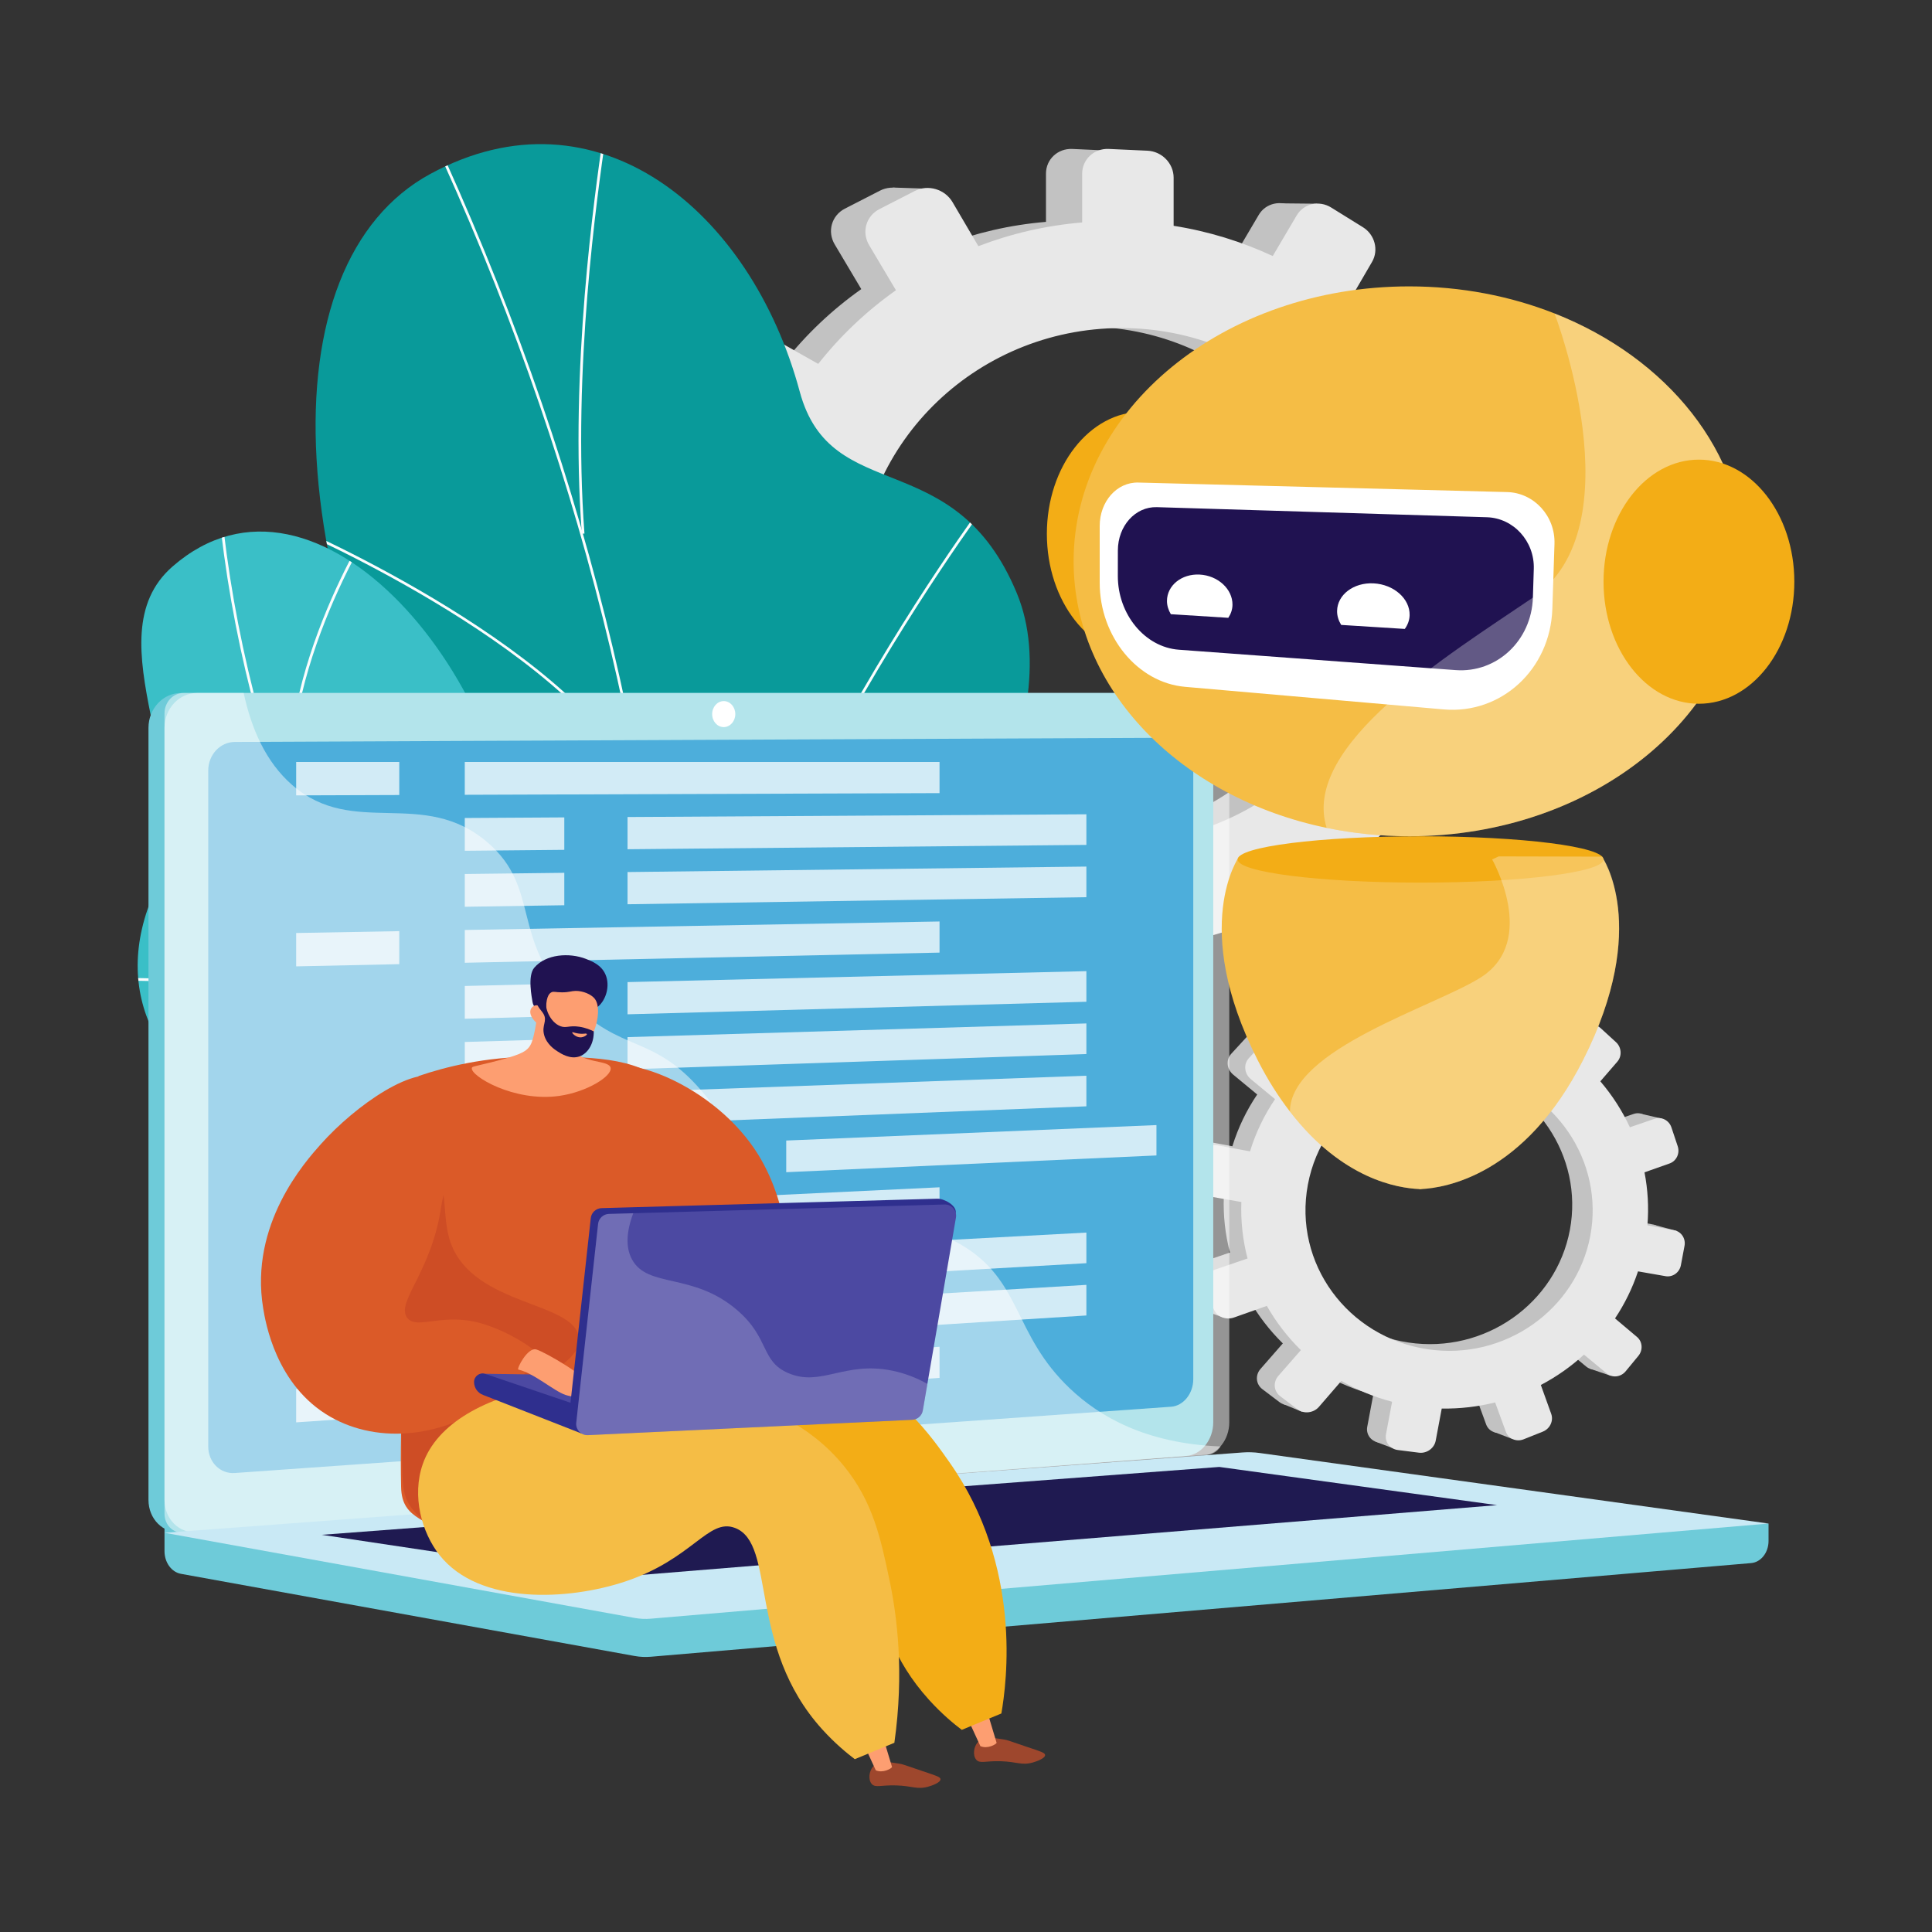 <?xml version="1.0" encoding="UTF-8"?>
<svg xmlns="http://www.w3.org/2000/svg" version="1.1" xmlns:xlink="http://www.w3.org/1999/xlink" viewBox="0 0 3710 3710">
  <rect x="0" y="0" width="3710" height="3710" fill="#333333" stroke="none"/>
  <!-- Generator: Adobe Illustrator 30.0.0, SVG Export Plug-In . SVG Version: 2.1.1 Build 123)  -->
  <defs>
    <style>
      .st0 {
        fill: #fd9e71;
      }

      .st1 {
        opacity: .75;
      }

      .st2 {
        fill: #2f2f8e;
      }

      .st3 {
        fill: #ce4d25;
      }

      .st4 {
        fill: #c2c2c2;
      }

      .st5, .st6, .st7, .st8 {
        fill: #fff;
      }

      .st9 {
        fill: #099a9a;
      }

      .st10, .st6, .st7, .st8 {
        mix-blend-mode: soft-light;
      }

      .st6 {
        opacity: .2;
      }

      .st7 {
        opacity: .3;
      }

      .st11 {
        fill: #4daedb;
      }

      .st12 {
        fill: #6ecbd9;
      }

      .st13 {
        clip-path: url(#clippath-1);
      }

      .st14 {
        isolation: isolate;
      }

      .st15 {
        fill: #f3ad16;
      }

      .st16 {
        fill: #f5bd45;
      }

      .st17 {
        fill: #201251;
      }

      .st18 {
        fill: #c9e9f5;
      }

      .st19 {
        fill: #9e472d;
      }

      .st20 {
        fill: #3abfc7;
      }

      .st21 {
        fill: #1f1a51;
      }

      .st8 {
        opacity: .48;
      }

      .st22 {
        fill: #db5a28;
      }

      .st23 {
        fill: #fcfdfe;
      }

      .st24 {
        clip-path: url(#clippath);
      }

      .st25 {
        fill: #4c49a2;
      }

      .st26 {
        fill: #e8e8e8;
      }
    </style>
    <clipPath id="clippath">
      <path class="st9" d="M994.25,2683.263c-27.609,45.765-75.716,107.9-127.8,179.957l869.295,125.867c-97.237-264.719-234.32-542.727-29.587-1002.388,96.078-215.711,351.432-594.958,246.327-847.87-119.743-288.139-356.644-163.718-416.753-386.797-93.948-348.667-390.743-591.219-709.588-417.938-314.686,171.021-304.122,795.889,110.524,1479.471,241.921,524.103,201.747,630.729,57.582,869.7Z"/>
    </clipPath>
    <clipPath id="clippath-1">
      <path class="st20" d="M999.993,1722.441c4.731,403.542,199.368,270.572,378.844,310.398,207.135,299.698,226.649,577.754-82.617,817.886l-344.6-51.57c-127.861-5.934-277.892-45.013-269.426-215.266,9.575-192.555,55.111-314.853-162.229-409.416-217.337-94.564-310.701-267.113-222.69-463.38,92.618-206.539-124.623-484.946,34.141-623.331,276.636-241.128,663.648,214.472,668.576,634.68Z"/>
    </clipPath>
  </defs>
  <g class="st14">
    <g id="Layer_1">
      <g>
        <g>
          <g>
            <g>
              <path class="st4" d="M2863.42,1041.309l-94.772.163c-6.528-62.603-21.58-122.696-43.974-179.153l80.131-46.47c21.899-12.7,29.388-41.344,16.764-64.045l-33.673-60.554c-12.7-22.839-40.904-31.227-63.033-18.668l-79.134,44.913c-36.83-51.611-80.787-98.145-130.574-138.169l45.515-78.185c13.06-22.434,5.312-51.957-17.344-66.014l-60.577-37.585c-22.901-14.208-52.283-7.493-65.586,15.073l-45.619,77.386c-58.616-27.303-121.956-46.998-188.764-57.563v-91.769c0-27.073-22.27-50.035-49.828-51.293l-73.756-3.365c-27.911-1.274-50.61,19.878-50.61,47.248v92.777c-68.868,5.738-135.256,21.219-197.666,45.173l-49.234-83.876c-14.468-24.648-46.602-34.204-71.821-21.271l-67.448,34.593c-25.506,13.082-34.263,43.865-19.512,68.68l51.012,85.811c-55.833,39.472-105.745,86.726-148.022,140.306l-92.27-52.204c-26.16-14.801-59.73-7.127-74.932,17.221l-40.563,64.967c-15.304,24.511-6.218,56.319,20.242,70.962l95.476,52.835c-26.473,60.969-44.356,126.324-52.136,194.658l-114.526.197c-30.822.053-55.892,23.415-55.892,52.18v76.498c0,28.765,25.07,51.771,55.892,51.388l117.567-1.463c9.925,66.736,29.53,130.268,57.389,189.251l-103.77,58.895c-26.461,15.018-35.546,46.954-20.242,71.248l40.563,64.393c15.202,24.133,48.773,31.33,74.932,16.159l104.958-60.868c41.936,49.6,90.71,93.182,144.833,129.455l-60.511,102.647c-14.752,25.024-5.995,55.683,19.512,68.403l67.448,33.637c25.219,12.577,57.353,2.565,71.821-22.288l60.012-103.088c59.259,20.901,121.972,34.165,186.887,38.745v114.922c0,27.37,22.698,48.2,50.61,46.531l73.756-4.41c27.558-1.648,49.828-24.926,49.828-51.998v-113.673c63.005-10.769,122.923-29.619,178.704-55.256l55.679,93.662c13.303,22.378,42.685,28.678,65.586,14.145l60.577-38.443c22.656-14.378,30.404-44.011,17.344-66.26l-54.051-92.083c48.381-38.288,91.454-82.582,128.095-131.572l90.149,49.888c22.129,12.246,50.333,3.459,63.033-19.56l33.673-61.031c12.623-22.88,5.135-51.417-16.764-63.807l-87.176-49.321c23.609-55.385,40.132-114.344,48.468-175.759l97.323-1.211c25.087-.312,45.363-21.506,45.363-47.339v-68.7c0-25.833-20.276-46.74-45.363-46.697ZM2096.158,1606.851c-280.432,10.406-515.111-207.238-515.111-486.46s234.679-499.865,515.111-493.043c270.902,6.59,483.848,224.385,483.848,486.659s-212.945,482.792-483.848,492.844Z"/>
              <polygon class="st4" points="1782.367 362.466 1714.867 360.139 1691.591 420.656 1782.367 362.466"/>
              <polygon class="st4" points="2451.687 390.397 2529.522 391.173 2529.522 448.587 2451.687 390.397"/>
              <polygon class="st4" points="2748.315 667.349 2825.902 670.484 2806.505 713.932 2748.315 667.349"/>
              <polygon class="st4" points="2870.126 1042.121 2948.488 1048.328 2922.885 1086.346 2870.126 1042.121"/>
              <polygon class="st4" points="2739.781 1579.794 2815.815 1590.656 2825.126 1528.587 2739.781 1579.794"/>
              <polygon class="st4" points="2448.833 1859.88 2517.109 1872.294 2522.54 1821.863 2448.833 1859.88"/>
              <polygon class="st4" points="2107.453 1980.915 2046.16 1970.053 2098.919 1891.691 2107.453 1980.915"/>
              <polygon class="st4" points="1775.384 1914.966 1704.005 1900.225 1759.091 1833.501 1775.384 1914.966"/>
              <polygon class="st4" points="1374.263 636.345 1448.746 638.673 1419.263 692.984 1374.263 636.345"/>
              <polygon class="st4" points="1226.074 1220.57 1294.35 1230.656 1288.919 1174.794 1226.074 1220.57"/>
              <polygon class="st4" points="1372.712 1629.449 1439.436 1640.311 1444.867 1596.087 1372.712 1629.449"/>
            </g>
            <path class="st26" d="M2939.99,1047.463l-95.558.164c-6.582-63.113-21.758-123.696-44.338-180.612l80.795-46.848c22.081-12.804,29.631-41.681,16.903-64.567l-33.952-61.047c-12.805-23.025-41.243-31.482-63.556-18.82l-79.79,45.278c-37.136-52.031-81.456-98.944-131.657-139.295l45.893-78.822c13.168-22.616,5.356-52.38-17.488-66.552l-61.079-37.891c-23.091-14.324-52.717-7.554-66.13,15.196l-45.997,78.016c-59.102-27.525-122.967-47.381-190.329-58.032v-92.517c0-27.294-22.455-50.443-50.241-51.711l-74.367-3.393c-28.143-1.284-51.029,20.04-51.029,47.633v93.533c-69.438,5.785-136.377,21.392-199.304,45.541l-49.642-84.559c-14.588-24.849-46.988-34.483-72.416-21.444l-68.007,34.874c-25.718,13.188-34.547,44.222-19.673,69.24l51.435,86.51c-56.295,39.794-106.622,87.433-149.249,141.449l-93.034-52.629c-26.376-14.921-60.225-7.185-75.553,17.361l-40.9,65.497c-15.431,24.711-6.27,56.778,20.41,71.54l96.268,53.265c-26.693,61.465-44.724,127.353-52.568,196.244l-115.475.199c-31.078.053-56.356,23.606-56.356,52.605v77.122c0,28.999,25.277,52.193,56.356,51.807l118.542-1.475c10.008,67.279,29.775,131.329,57.865,190.792l-104.631,59.375c-26.68,15.14-35.841,47.336-20.41,71.829l40.9,64.918c15.328,24.329,49.177,31.585,75.553,16.291l105.827-61.364c42.284,50.005,91.462,93.941,146.033,130.51l-61.012,103.483c-14.874,25.228-6.044,56.137,19.673,68.961l68.007,33.911c25.428,12.679,57.828,2.586,72.416-22.469l60.509-103.928c59.75,21.071,122.983,34.444,188.437,39.06v115.858c0,27.593,22.887,48.593,51.029,46.91l74.367-4.446c27.787-1.661,50.241-25.129,50.241-52.422v-114.599c63.527-10.857,123.942-29.86,180.185-55.706l56.141,94.425c13.413,22.56,43.039,28.911,66.13,14.26l61.08-38.756c22.844-14.495,30.656-44.37,17.488-66.8l-54.499-92.833c48.782-38.6,92.211-83.255,129.156-132.644l90.896,50.294c22.313,12.346,50.75,3.487,63.556-19.72l33.952-61.529c12.728-23.066,5.177-51.836-16.903-64.327l-87.899-49.723c23.804-55.836,40.465-115.276,48.87-177.191l98.13-1.221c25.295-.315,45.74-21.681,45.74-47.724v-69.26c0-26.043-20.444-47.121-45.74-47.077ZM2166.368,1617.613c-282.756,10.491-519.381-208.927-519.381-490.423s236.625-503.938,519.381-497.06c273.148,6.644,487.858,226.213,487.858,490.624s-214.71,486.725-487.858,496.859Z"/>
          </g>
          <g>
            <g>
              <path class="st4" d="M3174.38,2351.361l-50.985-9.481c2.81-34.326.783-68.164-5.561-100.787l47.786-16.901c13.059-4.619,19.979-19.268,15.482-32.75l-11.995-35.965c-4.524-13.565-18.845-20.924-32.014-16.403l-47.092,16.164c-14.596-31.475-33.537-60.938-56.272-87.49l32.372-37.452c9.289-10.746,8.103-27.406-2.663-37.253l-28.783-26.329c-10.882-9.953-27.361-9.308-36.794,1.484l-32.347,37.012c-28.767-20.601-60.842-37.589-95.704-50.016l9.265-49.353c2.733-14.56-6.925-29.157-21.619-32.616l-39.326-9.257c-14.882-3.503-29.225,5.581-31.988,20.3l-9.367,49.895c-37.616-3.867-74.882-2.245-110.865,4.337l-18.009-50.079c-5.292-14.716-21.609-23.1-36.477-18.691l-39.766,11.794c-15.038,4.46-22.855,20.131-17.427,34.966l18.77,51.299c-34.012,15.591-65.626,35.964-93.771,60.511l-44.351-37.391c-12.574-10.601-31.403-9.864-42.037,1.696l-28.374,30.844c-10.705,11.637-9.03,29.66,3.721,40.207l46.012,38.054c-20.393,30.116-36.609,63.458-47.692,99.422l-61.611-11.457c-16.582-3.083-32.423,6.949-35.327,22.419l-7.724,41.14c-2.904,15.47,8.255,30.374,24.87,33.279l63.375,11.083c-1.4,36.892,2.729,73.039,11.756,107.572l-61.754,21.196c-15.747,5.405-23.857,21.663-18.08,36.273l15.313,38.726c5.739,14.513,23.066,21.773,38.667,16.256l62.591-22.138c17.545,30.909,39.375,59.271,64.82,84.243l-42.906,49.093c-10.46,11.968-8.846,29.341,3.587,38.757l32.877,24.9c12.293,9.31,30.585,7.17,40.875-4.735l42.682-49.381c29.759,17.224,62.147,30.689,96.595,39.706l-11.603,61.804c-2.763,14.719,7.341,28.213,22.52,30.134l40.111,5.075c14.987,1.896,29.314-8.374,32.047-22.933l11.477-61.133c34.971.57,69.098-3.518,101.685-11.674l20.487,55.993c4.895,13.378,20.06,19.732,33.844,14.229l36.46-14.558c13.636-5.445,20.795-20.599,16.017-33.883l-19.771-54.979c29.885-15.706,57.521-35.179,82.173-57.826l43.445,35.931c10.665,8.82,26.72,6.942,35.874-4.155l24.271-29.423c9.099-11.03,7.953-27.133-2.574-36.008l-41.903-35.326c18.289-27.402,33.127-57.442,43.811-89.629l52.462,9.175c13.523,2.365,26.568-6.986,29.176-20.878l6.936-36.947c2.608-13.893-6.185-27.184-19.682-29.694ZM2704.65,2578.04c-151.866-22.717-256.101-163.46-227.909-313.624,28.191-150.164,176.678-245.131,326.804-213.148,145.025,30.896,237.556,169.525,211.076,310.574-26.48,141.05-163.266,238.143-309.971,216.198Z"/>
              <polygon class="st4" points="2661.534 1877.135 2625.467 1869.068 2606.84 1899.264 2661.534 1877.135"/>
              <polygon class="st4" points="3018.67 1959.733 3060.452 1968.009 3054.655 1998.886 3018.67 1959.733"/>
              <polygon class="st4" points="3150.233 2138.626 3191.643 2148.145 3176.824 2169.553 3150.233 2138.626"/>
              <polygon class="st4" points="3177.904 2352.475 3219.42 2363.725 3201.812 2381.585 3177.904 2352.475"/>
              <polygon class="st4" points="3053.519 2628.472 3093.314 2641.991 3104.587 2609.55 3053.519 2628.472"/>
              <polygon class="st4" points="2868.77 2749.726 2904.235 2763.295 2912.247 2736.722 2868.77 2749.726"/>
              <polygon class="st4" points="2672.958 2780.35 2641.091 2768.32 2677.376 2731.504 2672.958 2780.35"/>
              <polygon class="st4" points="2501.031 2711.357 2464.132 2696.222 2500.494 2665.9 2501.031 2711.357"/>
              <polygon class="st4" points="2414.405 1983.222 2454.227 1991.994 2432.888 2018.225 2414.405 1983.222"/>
              <polygon class="st4" points="2275.724 2282.453 2311.424 2294.77 2314.143 2264.18 2275.724 2282.453"/>
              <polygon class="st4" points="2313.303 2517.151 2348.09 2529.73 2355.476 2506.494 2313.303 2517.151"/>
            </g>
            <path class="st26" d="M3214.937,2362.401l-51.407-9.56c2.832-34.606.787-68.72-5.61-101.609l48.181-17.037c13.168-4.656,20.144-19.424,15.609-33.017l-12.096-36.259c-4.562-13.676-19.002-21.095-32.28-16.538l-47.482,16.295c-14.718-31.732-33.817-61.436-56.74-88.205l32.639-37.757c9.365-10.833,8.169-27.629-2.686-37.557l-29.023-26.545c-10.972-10.035-27.588-9.385-37.099,1.496l-32.614,37.313c-29.006-20.77-61.347-37.897-96.499-50.426l9.341-49.755c2.756-14.678-6.983-29.395-21.799-32.882l-39.651-9.333c-15.005-3.532-29.467,5.625-32.253,20.465l-9.443,50.302c-37.928-3.9-75.503-2.265-111.783,4.369l-18.16-50.487c-5.336-14.836-21.789-23.289-36.78-18.844l-40.095,11.889c-15.162,4.496-23.044,20.294-17.571,35.25l18.927,51.718c-34.293,15.717-66.168,36.256-94.547,61.002l-44.72-37.697c-12.679-10.688-31.663-9.945-42.385,1.709l-28.608,31.094c-10.793,11.731-9.104,29.902,3.753,40.535l46.394,38.365c-20.561,30.36-36.91,63.974-48.085,100.231l-62.122-11.552c-16.719-3.109-32.691,7.005-35.619,22.601l-7.787,41.475c-2.928,15.596,8.325,30.621,25.077,33.551l63.9,11.175c-1.411,37.193,2.753,73.634,11.856,108.449l-62.264,21.367c-15.877,5.449-24.054,21.839-18.229,36.568l15.441,39.042c5.787,14.632,23.258,21.952,38.987,16.389l63.109-22.316c17.691,31.161,39.703,59.755,65.359,84.932l-43.26,49.493c-10.546,12.066-8.919,29.58,3.618,39.073l33.15,25.104c12.395,9.386,30.839,7.229,41.214-4.772l43.035-49.783c30.006,17.365,62.662,30.941,97.397,40.032l-11.698,62.308c-2.786,14.839,7.402,28.444,22.707,30.38l40.443,5.117c15.111,1.912,29.557-8.442,32.312-23.12l11.57-61.631c35.261.575,69.67-3.545,102.527-11.766l20.659,56.449c4.936,13.487,20.227,19.894,34.125,14.346l36.761-14.676c13.749-5.489,20.966-20.767,16.149-34.159l-19.936-55.428c30.132-15.833,57.997-35.464,82.852-58.295l43.806,36.225c10.753,8.892,26.941,6.999,36.171-4.188l24.471-29.662c9.174-11.12,8.018-27.354-2.596-36.301l-42.251-35.615c18.439-27.625,33.4-57.909,44.172-90.358l52.897,9.251c13.635,2.385,26.788-7.042,29.417-21.048l6.993-37.248c2.629-14.006-6.237-27.406-19.846-29.936ZM2741.322,2590.916c-153.124-22.906-258.226-164.799-229.805-316.186,28.421-151.387,178.135-247.124,329.506-214.877,146.227,31.151,239.528,170.913,212.832,313.111-26.696,142.199-164.612,240.08-312.533,217.952Z"/>
          </g>
        </g>
        <g>
          <g>
            <path class="st9" d="M994.25,2683.263c-27.609,45.765-75.716,107.9-127.8,179.957l869.295,125.867c-97.237-264.719-234.32-542.727-29.587-1002.388,96.078-215.711,351.432-594.958,246.327-847.87-119.743-288.139-356.644-163.718-416.753-386.797-93.948-348.667-390.743-591.219-709.588-417.938-314.686,171.021-304.122,795.889,110.524,1479.471,241.921,524.103,201.747,630.729,57.582,869.7Z"/>
            <g class="st24">
              <g class="st10">
                <g>
                  <path class="st23" d="M1323.158,2877.924c6.277-114.165,6.41-222.162,6.55-336.502l.054-38.121c-3.325-55.062-5.109-109.443-6.833-162.033-3.894-118.75-7.573-230.918-27.673-349.997-.388-6.956-.425-13.71-.46-20.866-.132-25.549-.271-51.967-15.1-77.226l-.341-1.049c-59.744-629.81-250.406-1257.843-566.691-1866.649l4.522-2.348c316.49,609.203,507.321,1237.684,567.189,1867.957,15.241,26.301,15.385,54.442,15.513,79.289.038,7.091.071,13.788.425,20.332,20.122,119.129,23.806,231.463,27.707,350.392,1.723,52.555,3.507,106.901,6.834,162.051l-.053,38.278c-.138,114.408-.272,222.472-6.557,336.775l-5.086-.282Z"/>
                  <path class="st23" d="M1317.301,2319.441c-5.584-297.85,151.516-651.656,284.287-896.017,143.786-264.63,290.801-461.472,292.27-463.427l4.077,3.056c-1.466,1.956-148.295,198.551-291.906,462.867-132.464,243.803-289.197,596.707-283.635,893.427l-5.093.094Z"/>
                  <path class="st23" d="M1117.253,1024.978c-23.537-315.733,24.879-652.538,40.789-763.215,3.042-21.17,5.051-35.156,4.961-37.873l5.092-.171c.103,3.041-1.464,14.083-5.012,38.772-15.89,110.541-64.246,446.931-40.75,762.109l-5.081.379Z"/>
                  <path class="st23" d="M1230.823,1529.852c-106.547-272.012-663.565-513.189-669.178-515.594l2.005-4.683c5.633,2.411,564.601,244.445,671.916,518.421l-4.743,1.856Z"/>
                </g>
              </g>
            </g>
          </g>
          <g>
            <path class="st20" d="M999.993,1722.441c4.731,403.542,199.368,270.572,378.844,310.398,207.135,299.698,226.649,577.754-82.617,817.886l-344.6-51.57c-127.861-5.934-277.892-45.013-269.426-215.266,9.575-192.555,55.111-314.853-162.229-409.416-217.337-94.564-310.701-267.113-222.69-463.38,92.618-206.539-124.623-484.946,34.141-623.331,276.636-241.128,663.648,214.472,668.576,634.68Z"/>
            <g class="st13">
              <g class="st10">
                <g>
                  <path class="st23" d="M1085.545,2444.607c-143.872-157.398-268.525-332.305-370.496-519.864-102.847-189.178-181.242-388.712-232.998-593.068-29.679-117.18-50.631-236.567-62.27-354.843l5.185-.508c11.619,118.013,32.522,237.141,62.138,354.073,51.649,203.931,129.882,403.061,232.526,591.856,101.769,187.188,226.176,361.751,369.762,518.837l-3.847,3.518Z"/>
                  <path class="st23" d="M714.645,2666.248l-2.366-4.646c64.002-32.604,139.5-58.029,224.397-75.57,40.455-8.359,80.641-13.876,119.444-16.397l.34,5.203c-38.564,2.502-78.511,7.986-118.727,16.301-84.446,17.445-159.501,42.716-223.088,75.109Z"/>
                  <path class="st23" d="M782.133,2039.884c-177.944-172.132-556.732-156.401-560.528-156.198l-.245-5.209c3.838-.167,384.83-16.048,564.399,157.661l-3.626,3.745Z"/>
                  <path class="st23" d="M562.713,1590.646c-53.262-274.608,152.549-591.947,154.633-595.119l4.355,2.862c-2.073,3.157-206.724,318.757-153.869,591.267l-5.119.991Z"/>
                </g>
              </g>
            </g>
          </g>
        </g>
        <g>
          <path class="st12" d="M3396.114,2925.652l-3080.22-27.074v80.105c0,21.742,13.435,40.23,31.63,43.524l870.994,157.742c10.337,1.872,20.819,2.369,31.25,1.481l2112.874-179.852c18.863-1.605,33.473-20.15,33.473-42.489v-33.439Z"/>
          <g>
            <path class="st12" d="M2278.315,2795.797l-1930.568,146.543c-34.546,2.622-62.635-25.242-62.635-62.243v-1482.418c0-37.001,28.089-66.997,62.635-66.997h1930.568c28.461,0,51.472,27.115,51.472,60.565v1340.078c0,33.448-23.011,62.311-51.472,64.472Z"/>
            <path class="st8" d="M2309.097,2795.797l-1930.568,146.543c-34.547,2.622-62.635-25.242-62.635-62.243v-1482.418c0-37.001,28.088-66.997,62.635-66.997h1930.568c28.462,0,51.473,27.115,51.473,60.565v1340.078c0,33.448-23.011,62.311-51.473,64.472Z"/>
            <path class="st11" d="M2248.955,2701.319l-1798.122,127.293c-28.113,1.99-50.959-20.88-50.959-51.087v-1297.859c0-30.206,22.846-54.796,50.959-54.921l1798.122-7.993c23.478-.105,42.469,22.114,42.469,49.628v1182.117c0,27.512-18.991,51.161-42.469,52.822Z"/>
            <path class="st5" d="M1411.996,1371.231c0,13.774-9.936,24.972-22.207,25.013-12.286.041-22.256-11.119-22.256-24.924s9.97-25.004,22.256-25.014c12.27-.009,22.207,11.15,22.207,24.925Z"/>
            <path class="st8" d="M1843.958,2389.221c-148.83-86.013-265.854,22.975-378.79-84.558-68.47-65.194-34.854-113.81-119.104-211.234-93.313-107.906-154.066-71.633-247.844-168.749-118.577-122.797-59.271-218.336-161.411-306.5-123.909-106.956-257.538-7.961-375.491-110.535-50.874-44.241-78.787-108.559-93.364-176.961h-115.411c-20.224,0-36.647,17.606-36.647,39.325v1536.654c0,21.719,16.423,38.074,36.647,36.531l1967.565-150.013c9.656-.736,18.218-6.791,23.712-15.57-144.031-5.638-232.517-57.501-289.08-111.115-110.652-104.884-91.459-208.314-210.782-277.273Z"/>
          </g>
          <path class="st18" d="M2386.045,2789.151l-2070.15,154.251,902.624,163.47c10.337,1.872,20.819,2.369,31.25,1.481l2146.346-182.701-977.139-135.453c-10.928-1.515-21.949-1.866-32.93-1.048Z"/>
          <polygon class="st21" points="617.962 2947.281 2341.423 2816.949 2874.819 2890.293 1166.204 3029.613 617.962 2947.281"/>
          <g class="st1">
            <polygon class="st5" points="766.734 1526.657 568.73 1527.349 568.73 1463.272 766.734 1463.272 766.734 1526.657"/>
            <polygon class="st5" points="1804.183 1523.035 892.503 1526.218 892.503 1463.272 1804.183 1463.272 1804.183 1523.035"/>
            <polygon class="st5" points="1083.618 1631.934 892.503 1633.741 892.503 1570.795 1083.618 1569.655 1083.618 1631.934"/>
            <polygon class="st5" points="2086.167 1622.455 1205.051 1630.786 1205.051 1568.931 2086.167 1563.676 2086.167 1622.455"/>
            <polygon class="st5" points="1083.618 1738.317 892.503 1741.264 892.503 1678.317 1083.618 1676.038 1083.618 1738.317"/>
            <polygon class="st5" points="2086.167 1722.859 1205.051 1736.445 1205.051 1674.59 2086.167 1664.08 2086.167 1722.859"/>
            <polygon class="st5" points="766.734 1851.476 568.73 1855.71 568.73 1791.633 766.734 1788.091 766.734 1851.476"/>
            <polygon class="st5" points="1804.183 1829.293 892.503 1848.787 892.503 1785.84 1804.183 1769.529 1804.183 1829.293"/>
            <polygon class="st5" points="1083.618 1951.083 892.503 1956.309 892.503 1893.363 1083.618 1888.804 1083.618 1951.083"/>
            <polygon class="st5" points="2086.167 1923.667 1205.051 1947.762 1205.051 1885.907 2086.167 1864.888 2086.167 1923.667"/>
            <polygon class="st5" points="1083.618 2057.466 892.503 2063.832 892.503 2000.886 1083.618 1995.187 1083.618 2057.466"/>
            <polygon class="st5" points="2086.167 2024.071 1205.051 2053.421 1205.051 1991.566 2086.167 1965.292 2086.167 2024.071"/>
            <polygon class="st5" points="1083.618 2163.849 892.503 2171.355 892.503 2108.409 1083.618 2101.57 1083.618 2163.849"/>
            <polygon class="st5" points="2086.167 2124.475 1205.051 2159.08 1205.051 2097.225 2086.167 2065.696 2086.167 2124.475"/>
            <polygon class="st5" points="1392.492 2256.26 1207.972 2264.607 1207.972 2202.762 1392.492 2195.059 1392.492 2256.26"/>
            <polygon class="st5" points="2220.716 2218.793 1509.769 2250.954 1509.769 2190.163 2220.716 2160.483 2220.716 2218.793"/>
            <polygon class="st5" points="766.734 2392.84 568.73 2402.978 568.73 2338.902 766.734 2329.455 766.734 2392.84"/>
            <polygon class="st5" points="1804.183 2339.721 892.503 2386.401 892.503 2323.454 1804.183 2279.958 1804.183 2339.721"/>
            <polygon class="st5" points="1083.618 2482.998 892.503 2493.923 892.503 2430.977 1083.618 2420.719 1083.618 2482.998"/>
            <polygon class="st5" points="2086.167 2425.687 1205.051 2476.056 1205.051 2414.201 2086.167 2366.908 2086.167 2425.687"/>
            <polygon class="st5" points="1083.618 2589.381 892.503 2601.446 892.503 2538.5 1083.618 2527.102 1083.618 2589.381"/>
            <polygon class="st5" points="2086.167 2526.091 1205.051 2581.715 1205.051 2519.86 2086.167 2467.312 2086.167 2526.091"/>
            <polygon class="st5" points="766.734 2717.659 568.73 2731.34 568.73 2667.263 766.734 2654.273 766.734 2717.659"/>
            <polygon class="st5" points="1804.183 2645.978 892.503 2708.969 892.503 2646.023 1804.183 2586.215 1804.183 2645.978"/>
          </g>
        </g>
        <g>
          <g>
            <path class="st16" d="M3039.919,2035.575c-112.448,221.935-265.363,245.51-310.453,247.751v.181s1.314.109-2.05.036c-3.363.072-2.05-.036-2.05-.036v-.181c-40.992-1.844-147.419-18.26-248.335-148.86-21.297-27.552-42.415-60.203-62.012-98.891-130.637-257.803-35.647-390.573-35.647-390.573l345.994-.832v-.036l2.05.036,2.05-.036v.036l147.42.362,199.156.47s94.514,132.77-36.122,390.573Z"/>
            <ellipse class="st15" cx="2727.953" cy="1650.38" rx="351.299" ry="44.494"/>
            <path class="st7" d="M3039.919,2035.575c-112.448,221.935-265.363,245.51-310.453,247.751v.181s1.314.109-2.05.036c-3.363.072-2.05-.036-2.05-.036v-.181c-40.992-1.844-147.419-18.26-248.335-148.86.579-120.26,279.603-201.976,366.779-257.731,110.28-70.507,21.548-226.346,21.548-226.346,4.267-2.025,8.424-3.977,12.582-5.857l198.628.47s93.987,132.77-36.65,390.573Z"/>
          </g>
          <ellipse class="st15" cx="2193.468" cy="1025.1" rx="183.187" ry="234.4"/>
          <path class="st16" d="M3350.374,1077.908c0,291.61-288.501,527.971-644.364,527.971-54.669,0-107.711-5.568-158.404-16.089-279.281-57.817-485.958-265.071-485.958-511.882,0-291.574,288.501-527.972,644.362-527.972,99.977,0,194.636,18.657,279.101,51.958,216.113,85.223,365.263,266.372,365.263,476.014Z"/>
          <path class="st5" d="M2275.715,1318.914l496.827,43.361c109.829,9.585,204.575-76.331,208.417-193.112l4.099-124.609c1.763-53.602-39.278-98.31-90.975-99.644l-708.251-18.266c-41.132-1.061-74.081,36.323-74.081,83.337v109.382c0,102.627,72.349,191.555,163.964,199.55Z"/>
          <path class="st17" d="M2263.789,1247.656l531.611,39.134c78.512,5.78,145.59-56.278,148.197-139.2l1.73-55.035c1.672-53.177-38.92-97.725-89.984-99.286l-633.757-19.374c-41.556-1.27-74.894,36.076-74.956,83.248l-.064,48.843c-.097,73.636,51.843,136.859,117.223,141.671Z"/>
          <path class="st5" d="M2575.457,1200.034c-5.003-8.224-8.03-17.306-7.865-26.906.537-31.122,31.725-54.852,70.054-52.917,38.772,1.958,69.954,29.37,69.238,61.136-.221,9.799-3.737,18.663-9.257,26.382l-122.171-7.696Z"/>
          <path class="st5" d="M2248.336,1179.429c-4.609-7.809-7.45-16.442-7.406-25.576.145-29.609,28.048-52.258,62.67-50.51,34.995,1.767,63.411,27.741,63.12,57.932-.09,9.314-3.161,17.75-8.051,25.104l-110.333-6.95Z"/>
          <path class="st7" d="M3350.374,1077.908c0,291.61-288.501,527.971-644.364,527.971-54.669,0-107.711-5.568-158.404-16.089-50.116-158.189,233.106-331.673,395.997-442.207,199.553-135.409,41.509-545.688,41.509-545.688,216.113,85.223,365.263,266.372,365.263,476.014Z"/>
          <ellipse class="st15" cx="3262.438" cy="1117.027" rx="183.187" ry="234.4"/>
        </g>
        <g>
          <path class="st22" d="M1484.825,2474.947c43.431-24.07,30.717-160.678-28.205-256.669-83.664-136.298-267.027-201.364-304.619-160.77-38.471,41.543,72.27,197.491,90.258,222.822,65.255,91.896,191.193,223.089,242.565,194.616Z"/>
          <path class="st19" d="M1877.644,3345.614c-8.111,8.956-9.959,25.447-2.907,33.572,6.931,7.987,17.356,1.997,46.919,2.88,31.666.948,39.935,8.424,61.453,2.488,8.694-2.404,24.049-8.232,23.757-14.44-.205-4.366-8.023-6.62-34.131-15.367-37.059-12.415-36.897-13.093-44.766-14.395-19.767-3.276-39.614-6.563-50.326,5.263Z"/>
          <path class="st0" d="M1897.933,3293.965l15.883,52.833c-1.201,2.834-17.347,12.287-31.205,6.298l-23.588-51.278,38.909-7.853Z"/>
          <path class="st19" d="M1676.81,3392.042c-8.112,8.957-9.96,25.449-2.907,33.574,6.931,7.988,17.355,1.998,46.918,2.879,31.666.946,39.935,8.425,61.453,2.489,8.695-2.404,24.049-8.232,23.757-14.442-.204-4.364-8.023-6.618-34.131-15.365-37.059-12.415-36.895-13.093-44.766-14.397-19.766-3.273-39.614-6.562-50.324,5.262Z"/>
          <path class="st0" d="M1697.098,3340.394l15.883,52.832c-1.201,2.833-17.346,12.287-31.204,6.298l-23.587-51.277,38.909-7.853Z"/>
          <path class="st22" d="M803.663,2066.342c50.389-17.172,127.395-37.128,222.244-37.116,106.788.013,192.551.021,251.768,50.494,143.72,122.494-17.14,415.895,65.264,633.173,9.025,23.798,35.289,99.246,12.446,180.619-4.21,14.999-12.881,27.996-27.707,49.998-87.052,129.151-331.577,139.736-443.592,27.759-59.201-59.181-112.429-48.342-113.854-115.869-5.617-266.55,35.738-532.425,33.431-789.057Z"/>
          <path class="st3" d="M865.653,2387.17c-20.357-55.735.737-119.536-44.651-147.387-16.632-10.205-37.304-14.53-59.822-14.034,2.694,195.91,6.549,391.634,11.315,596.091,1.574,67.528,10.018,70.871,75.477,130.052,75.846,68.57,206.551,90.956,318.656,68.52-146.821-90.293-251.578-183.825-236.574-263.996,17.472-93.366,188.454-120.937,181.574-187.319-7.293-70.354-201.476-60.082-245.975-181.926Z"/>
          <path class="st22" d="M850.359,2072.37c-49.36-33.324-168.285,50.715-234.211,124.69-30.641,34.379-137.323,154.08-110.818,314.879,4.318,26.204,24.206,148.716,129.081,208.727,93.902,53.733,220.698,39.912,322.288-36.189,13.882-12.32,27.767-24.635,41.651-36.957,13.659-14.762,27.319-29.525,40.977-44.291-21.471-17.861-57.954-43.625-109.187-60.155-78.07-25.191-129.396,12.184-148.068-12.421-22.989-30.293,46.995-86.731,65.359-215.13,4.955-34.648,58.061-205.929,2.927-243.152Z"/>
          <path class="st15" d="M931.329,2910.795c-32.619,106.151,27.775,62.996,150.773,2.399,129.541-63.821,412.709-155.473,534.724-35.423,90.874,89.411,26.589,230.782,167.184,386.392,24.765,27.41,48.238,46.555,62.906,57.665,25.338-10.485,50.675-20.967,76.012-31.453,9.941-58.054,41.253-281.851-99.602-482.286-34.054-48.458-98.833-141.497-209.689-180.856-299.699-106.404-652.229,185.658-682.309,283.561Z"/>
          <path class="st16" d="M811.736,2811.756c-21.117,60.971-2.11,131.043,32.394,174.577,76.595,96.641,248.549,86.476,355.954,50.786,130.684-43.422,159.873-122.504,211.264-103.066,79.858,30.205,23.038,226.85,167.186,386.394,24.765,27.41,48.239,46.552,62.906,57.666,25.336-10.487,50.675-20.97,76.012-31.457,19.137-135.184,5.153-243.498-9.42-312.683-16.712-79.337-31.683-150.414-87.583-218.961-69.453-85.164-160.211-115.074-212.286-131.495-220.319-69.473-541.558-30.18-596.427,128.239Z"/>
          <g>
            <polygon class="st25" points="1526.096 2646.915 931.329 2638.036 1089.487 2714.366 1527.618 2685.691 1526.096 2646.915"/>
            <path class="st2" d="M910.338,2653.841v.005c0,11.129,6.967,21.073,17.427,24.876l190.049,74.504.865-51.654-187.349-63.536c-10.514-3.021-20.991,4.869-20.991,15.805Z"/>
          </g>
          <path class="st0" d="M995.252,2629.97c-3.649-.814,17.784-43.521,34.611-38.593,16.823,4.93,99.117,52.622,106.597,72.261l7.481,19.637s-35.896,2.806-58.16-4.674c-22.264-7.481-60.844-42.013-90.529-48.631Z"/>
          <g>
            <g>
              <path class="st2" d="M1134.455,2339.158l-41.922,381.72c-1.447,13.171,16.992,32.794,30.227,32.167l615.021-37.756c10.107-.481,18.521-7.917,20.23-17.889l77.193-368.674c2.304-13.416-21.813-27.273-35.422-26.893l-644.502,18.123c-10.763.303-19.651,8.498-20.827,19.202Z"/>
              <path class="st25" d="M1148.512,2350.286l-41.926,381.723c-1.444,13.172,9.22,24.519,22.456,23.895l622.799-29.483c10.105-.479,18.518-7.919,20.232-17.888l63.627-370.361c2.305-13.419-8.247-25.59-21.857-25.206l-644.503,18.122c-10.762.301-19.653,8.498-20.827,19.199Z"/>
            </g>
            <path class="st6" d="M1514.219,2636.972c-54.381-23.048-35.186-67.002-99.402-121.768-84.716-72.253-171.066-40.919-201.295-96.92-9.412-17.442-13.91-44.582,2.488-88.508l-46.671,1.311c-10.762.301-19.653,8.498-20.827,19.199l-41.926,381.723c-1.442,13.171,9.222,24.519,22.456,23.895l622.799-29.483c10.105-.479,18.518-7.916,20.232-17.888l8.78-51.107c-18.897-10.516-41.477-20.078-67.825-25.423-91.37-18.533-136.199,31.506-198.808,4.97Z"/>
          </g>
          <g>
            <path class="st0" d="M1035.879,1883.328c.33,39.59-4.086,70.987-8.264,92.489-4.786,24.636-8.234,31-12.636,36.164-6.625,7.775-16.666,14.296-73.396,28.363-30.871,7.653-34.842,7.445-35.526,10.509-3.325,14.945,80.855,65.879,167.824,53.605,53.227-7.514,101.655-37.88,98.683-53.827-2.991-16.049-56.16-7.437-72.007-36.471-11.022-20.199,1.334-48.872,15.941-72.618-14.146-26.507-66.473-31.707-80.618-58.213Z"/>
            <g>
              <path class="st17" d="M1147.574,1933.669c16.362-12.981,24.453-40.976,15.086-62.445-8.06-18.473-26.458-25.599-37.472-29.87-31.917-12.369-77.014-9.446-99.344,17.08-13.232,15.72-4.433,57.832-3.279,65.291,1.308,8.437,6.58,12.587,10.593,19.752,5.56,9.938,14.213,25.688,28.205,51.904,3.139-5.843,7.454-12.964,13.294-20.381,2.248-2.855,11.182-13.963,22.461-22.168,22.596-16.448,34.947-6.859,50.457-19.163Z"/>
              <path class="st0" d="M1038.181,1970.362s12.39,41.125,56.191,49.54c39.217,7.533,67.386-77.476,47.536-102.243-6.625-8.261-22.42-15.09-36.777-14.825-8.481.158-12.013,2.743-25.873,2.729-12.789-.011-15.824-2.22-20.232-.12-5.513,2.629-11.256,11.097-10.289,38.344-5.418-9.365-13.505-14.523-20.531-13.199-1.121.213-4.237,1.324-6.439,3.666-7.963,8.473-2.227,23.436,16.415,36.109Z"/>
              <path class="st17" d="M1058.628,1899.816c1.5,1.87-5.993,7.329-8.974,17.039-5.789,18.847,7.547,46.754,26.724,53.822,11.338,4.178,16.365-2.003,36.131.974,12.237,1.844,21.758,5.941,27.641,8.927.6,22.481-10.516,41.846-27.009,47.877-17.757,6.493-35.33-4.829-42.677-9.564-4.914-3.167-20.673-13.276-25.562-31.417-5.092-18.904,6.696-26.428-1.165-40.363-3.963-7.029-10.458-11.317-14.568-23.996-1.117-3.445-1.694-6.385-2.005-8.343,12.696-7.95,29.295-17.666,31.464-14.956Z"/>
              <path class="st0" d="M1124.134,1984.682s-9.462,2.181-23.643-2.375c-.69-.224-1.516-.219-1.699.121-.686,1.279,6.953,9.804,16.081,9.629,6.483-.127,12.673-4.619,12.24-6.286-.187-.702-1.574-.979-2.979-1.089Z"/>
            </g>
          </g>
        </g>
      </g>
    </g>
  </g>
</svg>